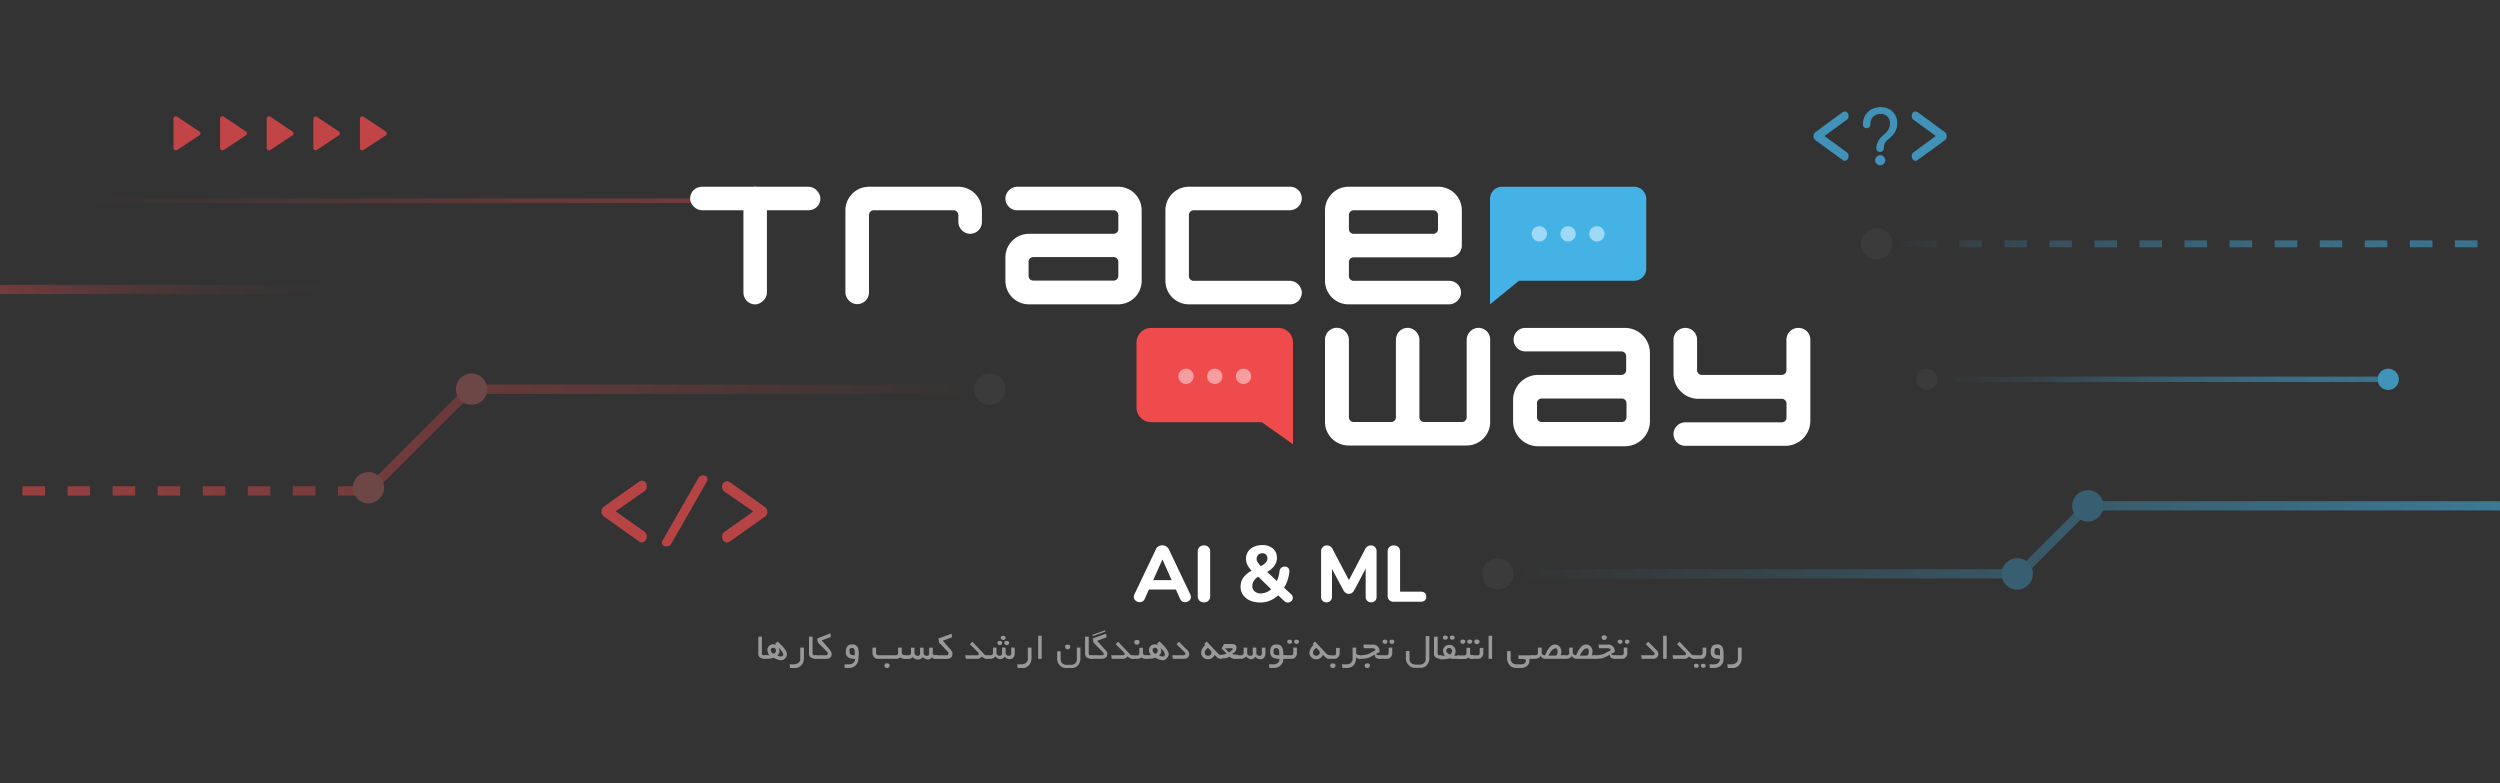 <svg id="Layer_1" data-name="Layer 1" xmlns="http://www.w3.org/2000/svg" xmlns:xlink="http://www.w3.org/1999/xlink" viewBox="0 0 300 94"><defs><linearGradient id="linear-gradient" x1="232.92" y1="45.52" x2="286.91" y2="45.52" gradientUnits="userSpaceOnUse"><stop offset="0" stop-color="#333"/><stop offset="0.24" stop-color="#35454c" stop-opacity="0.93"/><stop offset="0.62" stop-color="#3c7590" stop-opacity="0.74"/><stop offset="1" stop-color="#44b2e5" stop-opacity="0.5"/></linearGradient><linearGradient id="linear-gradient-2" x1="227.42" y1="29.26" x2="300" y2="29.26" gradientUnits="userSpaceOnUse"><stop offset="0" stop-color="#333"/><stop offset="1" stop-color="#44b2e5" stop-opacity="0.5"/></linearGradient><linearGradient id="linear-gradient-3" x1="0.14" y1="52.81" x2="117.64" y2="52.81" gradientUnits="userSpaceOnUse"><stop offset="0" stop-color="#f04b4c"/><stop offset="1" stop-color="#333"/></linearGradient><linearGradient id="linear-gradient-4" x1="9.85" y1="24.09" x2="85.9" y2="24.09" gradientUnits="userSpaceOnUse"><stop offset="0" stop-color="#333"/><stop offset="1" stop-color="#f04b4c"/></linearGradient><linearGradient id="linear-gradient-5" y1="34.74" x2="43.08" y2="34.74" gradientUnits="userSpaceOnUse"><stop offset="0" stop-color="#f04b4c"/><stop offset="0.05" stop-color="#e0494a"/><stop offset="0.23" stop-color="#ac4243"/><stop offset="0.4" stop-color="#803d3d"/><stop offset="0.57" stop-color="#5f3939"/><stop offset="0.73" stop-color="#473536"/><stop offset="0.88" stop-color="#383434"/><stop offset="1" stop-color="#333"/></linearGradient><linearGradient id="linear-gradient-6" x1="182.12" y1="64.78" x2="300" y2="64.78" gradientUnits="userSpaceOnUse"><stop offset="0" stop-color="#333"/><stop offset="1" stop-color="#44b2e5"/></linearGradient></defs><title>Traceway-web-mobile</title><rect width="300" height="94" fill="#333"/><line x1="286.58" y1="45.52" x2="233.25" y2="45.52" fill="none" stroke-linecap="round" stroke-miterlimit="10" stroke-width="0.66" stroke="url(#linear-gradient)"/><line x1="227.42" y1="29.26" x2="300" y2="29.26" fill="none" stroke-miterlimit="10" stroke-width="0.83" stroke="url(#linear-gradient-2)"/><polyline points="0.7 58.91 44.24 58.91 56.45 46.7 117.08 46.7" fill="none" stroke-linecap="round" stroke-miterlimit="10" stroke-width="1.11" opacity="0.55" stroke="url(#linear-gradient-3)"/><g opacity="0.75"><path d="M20.82,17.78V14.23a.28.28,0,0,1,.43-.23l2.67,1.78a.27.27,0,0,1,0,.46L21.25,18A.28.28,0,0,1,20.82,17.78Z" fill="#f04b4c"/></g><g opacity="0.75"><path d="M26.41,17.78V14.23a.28.28,0,0,1,.44-.23l2.66,1.78a.27.27,0,0,1,0,.46L26.85,18A.28.28,0,0,1,26.41,17.78Z" fill="#f04b4c"/></g><g opacity="0.75"><path d="M32,17.78V14.23a.28.28,0,0,1,.43-.23l2.66,1.78a.27.27,0,0,1,0,.46L32.44,18A.28.28,0,0,1,32,17.78Z" fill="#f04b4c"/></g><g opacity="0.75"><path d="M37.6,17.78V14.23A.28.28,0,0,1,38,14l2.67,1.78a.28.28,0,0,1,0,.46L38,18A.28.28,0,0,1,37.6,17.78Z" fill="#f04b4c"/></g><g opacity="0.75"><path d="M43.19,17.78V14.23a.28.28,0,0,1,.43-.23l2.67,1.78a.28.28,0,0,1,0,.46L43.62,18A.28.28,0,0,1,43.19,17.78Z" fill="#f04b4c"/></g><line x1="10.13" y1="24.09" x2="85.62" y2="24.09" fill="none" stroke-linecap="round" stroke-miterlimit="10" stroke-width="0.56" opacity="0.35" stroke="url(#linear-gradient-4)"/><line y1="34.74" x2="43.08" y2="34.74" fill="#fff" stroke-miterlimit="10" stroke-width="1.11" opacity="0.35" stroke="url(#linear-gradient-5)"/><rect y="57.4" width="2.7" height="3.03" fill="#333"/><rect x="5.41" y="57.4" width="2.7" height="3.03" fill="#333"/><rect x="10.81" y="57.4" width="2.7" height="3.03" fill="#333"/><rect x="16.22" y="57.4" width="2.7" height="3.03" fill="#333"/><rect x="21.63" y="57.4" width="2.7" height="3.03" fill="#333"/><rect x="27.04" y="57.4" width="2.7" height="3.03" fill="#333"/><rect x="32.44" y="57.4" width="2.7" height="3.03" fill="#333"/><rect x="37.85" y="57.4" width="2.7" height="3.03" fill="#333"/><rect x="259.44" y="27.74" width="2.7" height="3.03" fill="#333"/><rect x="254.04" y="27.74" width="2.7" height="3.03" fill="#333"/><rect x="248.63" y="27.74" width="2.7" height="3.03" fill="#333"/><rect x="243.22" y="27.74" width="2.7" height="3.03" fill="#333"/><rect x="237.82" y="27.74" width="2.7" height="3.03" fill="#333"/><rect x="232.41" y="27.74" width="2.7" height="3.03" fill="#333"/><rect x="264.85" y="27.74" width="2.7" height="3.03" fill="#333"/><rect x="270.26" y="27.74" width="2.7" height="3.03" fill="#333"/><rect x="275.67" y="27.74" width="2.7" height="3.03" fill="#333"/><rect x="281.07" y="27.74" width="2.7" height="3.03" fill="#333"/><rect x="286.48" y="27.74" width="2.7" height="3.03" fill="#333"/><rect x="291.89" y="27.74" width="2.7" height="3.03" fill="#333"/><rect x="297.3" y="27.74" width="2.7" height="3.03" fill="#333"/><circle cx="118.78" cy="46.7" r="1.88" fill="#848484" opacity="0.1"/><circle cx="56.59" cy="46.7" r="1.88" fill="#6d4746"/><circle cx="44.21" cy="58.53" r="1.88" fill="#6d4746"/><circle cx="225.19" cy="29.26" r="1.88" fill="#848484" opacity="0.1"/><circle cx="231.19" cy="45.52" r="1.28" fill="#848484" opacity="0.1"/><circle cx="286.58" cy="45.52" r="1.28" fill="#333"/><g opacity="0.7"><path d="M77.61,64.4a.69.69,0,0,1-.18.49.52.52,0,0,1-.41.2.48.48,0,0,1-.29-.09l-4.24-3a.73.73,0,0,1-.31-.62.75.75,0,0,1,.31-.61l4.24-3a.64.64,0,0,1,.3-.09.52.52,0,0,1,.41.19.61.61,0,0,1,.17.46.69.69,0,0,1-.28.61l-3.46,2.42,3.46,2.44A.69.69,0,0,1,77.61,64.4Z" fill="#f04b4c"/><path d="M84.05,57.13a.73.73,0,0,1,.33-.08.56.56,0,0,1,.39.14.44.44,0,0,1,.13.36.7.7,0,0,1-.07.22l-4.29,7.5a.56.56,0,0,1-.25.23.72.72,0,0,1-.33.07.52.52,0,0,1-.39-.14.42.42,0,0,1-.14-.36.8.8,0,0,1,.08-.21l4.3-7.51A.47.47,0,0,1,84.05,57.13Z" fill="#f04b4c"/><path d="M92.09,61.39a.76.76,0,0,1-.31.62l-4.24,3a.5.5,0,0,1-.29.09.54.54,0,0,1-.42-.2.69.69,0,0,1-.18-.49.7.7,0,0,1,.29-.59l3.46-2.44L86.94,59a.7.7,0,0,1-.29-.61.65.65,0,0,1,.17-.46.55.55,0,0,1,.42-.19.64.64,0,0,1,.3.09l4.24,3A.78.78,0,0,1,92.09,61.39Z" fill="#f04b4c"/></g><g opacity="0.75"><path d="M221.83,18.75a.54.54,0,0,1-.15.39.43.43,0,0,1-.32.16.37.37,0,0,1-.22-.08l-3.28-2.39a.59.59,0,0,1-.24-.5.61.61,0,0,1,.24-.48l3.28-2.41a.53.53,0,0,1,.23-.06.43.43,0,0,1,.32.14.56.56,0,0,1,.14.38.55.55,0,0,1-.23.48l-2.67,1.94,2.67,1.95A.56.56,0,0,1,221.83,18.75Z" fill="#44b2e5"/><path d="M226.5,14a1,1,0,0,0-.79-.32,1.15,1.15,0,0,0-1.26,1.25.44.44,0,0,1-.45.45.42.42,0,0,1-.32-.13.44.44,0,0,1-.13-.32,2.1,2.1,0,0,1,.27-1.07,1.87,1.87,0,0,1,.76-.74,2.41,2.41,0,0,1,1.13-.26,2.12,2.12,0,0,1,1,.24,1.76,1.76,0,0,1,.7.68,1.86,1.86,0,0,1,.26,1,2.16,2.16,0,0,1-.15.83,2.35,2.35,0,0,1-.41.63,5.73,5.73,0,0,1-.65.6,1,1,0,0,0-.31.44,1.72,1.72,0,0,0-.09.51.42.42,0,0,1-.13.32.46.46,0,0,1-.64,0,.46.46,0,0,1-.13-.32,1.75,1.75,0,0,1,.19-.77,2,2,0,0,1,.53-.7,6.57,6.57,0,0,0,.5-.46,1.74,1.74,0,0,0,.29-.45,1.54,1.54,0,0,0,.12-.63A1.06,1.06,0,0,0,226.5,14Zm-.45,4.8a.58.58,0,0,1,.18.43.6.6,0,0,1-.18.43.57.57,0,0,1-.43.17.55.55,0,0,1-.42-.17.6.6,0,0,1-.18-.43.58.58,0,0,1,.18-.43.56.56,0,0,1,.42-.18A.58.58,0,0,1,226.05,18.79Z" fill="#44b2e5"/><path d="M233.61,16.33a.59.59,0,0,1-.24.5l-3.28,2.39a.37.37,0,0,1-.22.08.43.43,0,0,1-.32-.16.54.54,0,0,1-.14-.39.55.55,0,0,1,.22-.48l2.67-1.95-2.67-1.94a.54.54,0,0,1-.22-.48.55.55,0,0,1,.13-.38.43.43,0,0,1,.32-.14.53.53,0,0,1,.23.06l3.28,2.41A.61.61,0,0,1,233.61,16.33Z" fill="#44b2e5"/></g><path d="M196.09,22.41H180.26a1.45,1.45,0,0,0-1.46,1.45V36.52l3.48-2.83h13.81a1.46,1.46,0,0,0,1.46-1.45V23.86A1.46,1.46,0,0,0,196.09,22.41Z" fill="#44b2e5"/><path d="M153.41,39.35H138.14a1.76,1.76,0,0,0-1.76,1.76V48.9a1.76,1.76,0,0,0,1.76,1.76H151.4l3.76,2.65V41.11A1.75,1.75,0,0,0,153.41,39.35Z" fill="#f04b4c"/><rect x="83.57" y="28.06" width="14.12" height="2.82" rx="1.41" transform="translate(120.09 -61.16) rotate(90)" fill="#fff"/><path d="M174,30.88a1.42,1.42,0,0,0,1.42-1.41V25.23a2.83,2.83,0,0,0-2.83-2.82H161.87A2.83,2.83,0,0,0,159,25.23V33.7a2.83,2.83,0,0,0,2.83,2.82h12a1.47,1.47,0,0,0,1.49-1.26A1.42,1.42,0,0,0,174,33.7H162.43a.56.56,0,0,1-.56-.56v-1.7a.56.56,0,0,1,.56-.56Zm-12.13-3.39V25.8a.57.57,0,0,1,.56-.57H172a.57.57,0,0,1,.56.57v1.69a.57.57,0,0,1-.56.57h-9.6A.57.57,0,0,1,161.87,27.49Z" fill="#fff"/><path d="M115,22.41H104.28a2.83,2.83,0,0,0-2.83,2.82V35a1.47,1.47,0,0,0,1.27,1.49,1.42,1.42,0,0,0,1.56-1.41V25.8a.57.57,0,0,1,.56-.57h9.6a.57.57,0,0,1,.56.57v.76a1.47,1.47,0,0,0,1.27,1.49,1.42,1.42,0,0,0,1.56-1.41V25.23A2.83,2.83,0,0,0,115,22.41Z" fill="#fff"/><rect x="82.8" y="22.41" width="15.64" height="2.82" rx="1.41" transform="translate(181.25 47.64) rotate(-180)" fill="#fff"/><path d="M134.2,22.41H122.14a1.46,1.46,0,0,0-1.48,1.27,1.4,1.4,0,0,0,1.4,1.55h11.58a.57.57,0,0,1,.56.57v1.69a.57.57,0,0,1-.56.57H123.47a2.82,2.82,0,0,0-2.82,2.82V33.7a2.82,2.82,0,0,0,2.82,2.82H134.2A2.82,2.82,0,0,0,137,33.7V25.23A2.82,2.82,0,0,0,134.2,22.41Zm0,9v1.7a.56.56,0,0,1-.56.56H124a.56.56,0,0,1-.57-.56v-1.7a.56.56,0,0,1,.57-.56h9.6A.56.56,0,0,1,134.2,31.44Z" fill="#fff"/><path d="M154.71,33.7H143.23a.56.56,0,0,1-.56-.56V25.8a.57.57,0,0,1,.56-.57h11.48a1.47,1.47,0,0,0,1.5-1.28,1.4,1.4,0,0,0-1.4-1.54H142.67a2.82,2.82,0,0,0-2.82,2.82V33.7a2.82,2.82,0,0,0,2.82,2.82h12.14a1.4,1.4,0,0,0,1.4-1.53A1.47,1.47,0,0,0,154.71,33.7Z" fill="#fff"/><path d="M177.25,39.35A1.47,1.47,0,0,0,176,40.84v9.24a.56.56,0,0,1-.56.56H170.9a.57.57,0,0,1-.57-.56V40.84a1.47,1.47,0,0,0-1.26-1.49,1.42,1.42,0,0,0-1.56,1.41v9.32a.56.56,0,0,1-.56.56h-4.52a.56.56,0,0,1-.56-.56V40.84a1.48,1.48,0,0,0-1.27-1.49A1.42,1.42,0,0,0,159,40.76v9.88a2.83,2.83,0,0,0,2.83,2.82H176a2.82,2.82,0,0,0,2.82-2.82V40.76A1.41,1.41,0,0,0,177.25,39.35Z" fill="#fff"/><path d="M181.63,40.76h0A1.41,1.41,0,0,0,183,42.17h11.57a.57.57,0,0,1,.57.57v1.69a.57.57,0,0,1-.57.56h-10a3,3,0,0,0-3,3v2.56a3,3,0,0,0,3,3h10.47a3,3,0,0,0,2.95-3V42.3a3,3,0,0,0-2.95-2.95H183A1.41,1.41,0,0,0,181.63,40.76Zm13.55,7.62v1.7a.57.57,0,0,1-.57.56H185a.56.56,0,0,1-.56-.56v-1.7a.56.56,0,0,1,.56-.56h9.6A.57.57,0,0,1,195.18,48.38Z" fill="#fff"/><path d="M214.37,40.76v3.67a.56.56,0,0,1-.56.56h-9.6a.56.56,0,0,1-.56-.56V40.76a1.41,1.41,0,0,0-1.41-1.41h0a1.42,1.42,0,0,0-1.42,1.41v4.1a3,3,0,0,0,3,3h10a.56.56,0,0,1,.56.56v1.7a.56.56,0,0,1-.56.56H202.24a1.42,1.42,0,0,0-1.42,1.41h0a1.42,1.42,0,0,0,1.42,1.41h12a3,3,0,0,0,3-3V40.76a1.41,1.41,0,0,0-1.41-1.41h0A1.42,1.42,0,0,0,214.37,40.76Z" fill="#fff"/><circle cx="142.32" cy="45.16" r="0.92" fill="#f69d9f"/><circle cx="145.77" cy="45.16" r="0.92" fill="#f69d9f"/><circle cx="149.22" cy="45.16" r="0.92" fill="#f69d9f"/><circle cx="184.72" cy="28.06" r="0.92" fill="#9ed9f6"/><circle cx="188.17" cy="28.06" r="0.92" fill="#9ed9f6"/><circle cx="191.63" cy="28.06" r="0.92" fill="#9ed9f6"/><polyline points="300 60.7 250.54 60.7 242.37 68.86 182.12 68.86" fill="none" stroke-miterlimit="10" stroke-width="1.11" opacity="0.55" stroke="url(#linear-gradient-6)"/><circle cx="250.54" cy="60.7" r="1.88" fill="#333"/><circle cx="242.07" cy="68.87" r="1.88" fill="#333"/><circle cx="179.75" cy="68.87" r="1.88" fill="#848484" opacity="0.1"/><circle cx="242.07" cy="68.87" r="1.88" fill="#44b2e5" opacity="0.35"/><circle cx="250.54" cy="60.7" r="1.88" fill="#44b2e5" opacity="0.35"/><circle cx="286.58" cy="45.52" r="1.28" fill="#44b2e5" opacity="0.75"/><path d="M142.91,71.62a.59.59,0,0,1-.21.46.77.77,0,0,1-.5.18.69.69,0,0,1-.34-.09.65.65,0,0,1-.25-.31l-.5-1.12h-3.24l-.5,1.12a.65.65,0,0,1-.25.31.68.68,0,0,1-.35.09.74.74,0,0,1-.49-.18.57.57,0,0,1-.22-.46.79.79,0,0,1,.07-.3l2.58-5.41a.71.71,0,0,1,.31-.35.93.93,0,0,1,.46-.12.89.89,0,0,1,.45.12.93.93,0,0,1,.33.35l2.57,5.41A.84.84,0,0,1,142.91,71.62Zm-4.53-2h2.22l-1.11-2.48Z" fill="#fff"/><path d="M143.93,72.08a.73.73,0,0,1-.2-.54V66.18a.72.72,0,0,1,.2-.53.77.77,0,0,1,.55-.2.73.73,0,0,1,.54.2.69.69,0,0,1,.2.53v5.36a.69.69,0,0,1-.74.74A.73.73,0,0,1,143.93,72.08Z" fill="#fff"/><path d="M155.14,71.73a.53.53,0,0,1-.18.4.6.6,0,0,1-.84,0l-.74-.69a3.43,3.43,0,0,1-1,.64,3,3,0,0,1-1.14.22,3.25,3.25,0,0,1-1.23-.23,2.1,2.1,0,0,1-.84-.67,1.65,1.65,0,0,1-.3-1,1.87,1.87,0,0,1,.32-1.07,3,3,0,0,1,1-.85,3,3,0,0,1-.51-.71,1.63,1.63,0,0,1-.16-.71,1.57,1.57,0,0,1,.24-.86,1.6,1.6,0,0,1,.7-.58,2.31,2.31,0,0,1,1-.21,1.92,1.92,0,0,1,1.29.41,1.41,1.41,0,0,1,.48,1.12,1.64,1.64,0,0,1-.28.92,2.88,2.88,0,0,1-.89.77l1.16,1.09a3.51,3.51,0,0,0,.32-1.16.59.59,0,0,1,.21-.42.61.61,0,0,1,.41-.15.57.57,0,0,1,.43.17.56.56,0,0,1,.13.47,4.46,4.46,0,0,1-.63,1.9l.83.76A.59.59,0,0,1,155.14,71.73Zm-2.58-1L151,69.21a1.29,1.29,0,0,0-.72,1.12.78.78,0,0,0,.29.64,1.09,1.09,0,0,0,.75.24A1.92,1.92,0,0,0,152.56,70.69ZM151,66.57a.67.67,0,0,0-.2.5.69.69,0,0,0,.12.39,2.22,2.22,0,0,0,.38.47,1.88,1.88,0,0,0,.61-.45.67.67,0,0,0,.18-.48.6.6,0,0,0-.16-.44.58.58,0,0,0-.44-.17A.67.67,0,0,0,151,66.57Z" fill="#fff"/><path d="M165,65.66a.71.71,0,0,1,.19.52v5.43a.66.66,0,0,1-.18.49.65.65,0,0,1-.48.18.62.62,0,0,1-.46-.18.66.66,0,0,1-.19-.49V68.24l-1.35,2.55a1.23,1.23,0,0,1-.29.36.68.68,0,0,1-.38.11.67.67,0,0,1-.37-.11,1.11,1.11,0,0,1-.3-.36l-1.35-2.51v3.33a.66.66,0,0,1-.19.49.61.61,0,0,1-.47.18.64.64,0,0,1-.47-.18.66.66,0,0,1-.18-.49V66.18a.72.72,0,0,1,.2-.52.66.66,0,0,1,.51-.21.75.75,0,0,1,.69.48l1.94,3.68,1.93-3.68a.77.77,0,0,1,.69-.48A.66.66,0,0,1,165,65.66Z" fill="#fff"/><path d="M166.7,72a.67.67,0,0,1-.18-.51V66.18a.72.72,0,0,1,.2-.53.75.75,0,0,1,.54-.2.76.76,0,0,1,.55.2.72.72,0,0,1,.2.53V71h2.44c.47,0,.7.2.7.6s-.23.61-.7.61h-3.23A.67.67,0,0,1,166.7,72Z" fill="#fff"/><path d="M91.9,79.06a1.11,1.11,0,0,1-.77-.21A.58.58,0,0,1,91,78.4v-2h.43v1.85c0,.2,0,.32.1.37a1.08,1.08,0,0,0,.39,0Z" fill="#999"/><path d="M94.43,78.49a.7.7,0,0,1-.22.51.65.65,0,0,1-.49.23,1.93,1.93,0,0,1-.89-.32,1.38,1.38,0,0,1-.62.14h-.48v-.43h.6a1,1,0,0,1-.24-.6.68.68,0,0,1,.7-.7.75.75,0,0,1,.52.23L93,77.27l.32-.29C94.07,77.66,94.43,78.16,94.43,78.49Zm-1.31-.43a.34.34,0,0,0-.11-.24.39.39,0,0,0-.26-.09.23.23,0,0,0-.19.1.32.32,0,0,0-.06.2.45.45,0,0,0,.34.42A.4.4,0,0,0,93.12,78.06Zm.85.45c0-.17-.19-.45-.57-.83a.58.58,0,0,1,.13.41.55.55,0,0,1-.26.55.8.8,0,0,0,.42.14C93.88,78.78,94,78.69,94,78.51Z" fill="#999"/><path d="M96.47,79a1.18,1.18,0,0,1-.3.81,1,1,0,0,1-.78.35h-.57l-.07-.44h.48a1,1,0,0,0,.54-.15.55.55,0,0,0,.26-.47V77.71h.44Z" fill="#999"/><path d="M98,79.06a1.11,1.11,0,0,1-.77-.21.58.58,0,0,1-.15-.45v-2h.43v1.85a.49.49,0,0,0,.1.37,1.08,1.08,0,0,0,.39,0Z" fill="#999"/><path d="M99.8,78.47c0,.39-.22.59-.66.59H97.79v-.43h1.35c.12,0,.17-.07.17-.2a.25.25,0,0,0,0-.15L98.14,77.1l-.08-.48L99.65,76l.06.43-1.11.42.88,1c.06.07.14.19.24.34A.43.43,0,0,1,99.8,78.47Z" fill="#999"/><path d="M103,79.12a1,1,0,0,1-.33.73,1.09,1.09,0,0,1-.76.3h-.56l0-.43h.54a.77.77,0,0,0,.51-.17.65.65,0,0,0,.22-.49,1.71,1.71,0,0,1-.79-.14.73.73,0,0,1-.33-.69,1,1,0,0,1,.26-.76.82.82,0,0,1,.53-.14.65.65,0,0,1,.66.41,2.68,2.68,0,0,1,.1.83Zm-.43-.49v-.45c0-.28-.12-.42-.34-.42a.29.29,0,0,0-.28.14.87.87,0,0,0,0,.33.34.34,0,0,0,.22.36A1.87,1.87,0,0,0,102.58,78.63Z" fill="#999"/><path d="M108.7,79.06a1,1,0,0,1-.69-.17.71.71,0,0,1-.42.17h-2.27a.55.55,0,0,1-.45-.22.76.76,0,0,1-.17-.48v-.65h.43v.59a.37.37,0,0,0,.08.26.33.33,0,0,0,.25.07h2a.34.34,0,0,0,.25-.07.43.43,0,0,0,.06-.26v-.59h.44v.59q0,.33.48.33Zm-1.94.8a.26.26,0,0,1-.09.21.29.29,0,0,1-.21.09c-.22,0-.32-.1-.32-.3s.1-.26.3-.26S106.76,79.69,106.76,79.86Z" fill="#999"/><path d="M112.43,79.06a1.16,1.16,0,0,1-.33,0,.43.43,0,0,1-.26-.2.58.58,0,0,1-.5.28.85.85,0,0,1-.59-.29.82.82,0,0,1-.63.29.72.72,0,0,1-.58-.3.68.68,0,0,1-.48.23l-.56,0v-.43h.36a.64.64,0,0,0,.33-.06c.09,0,.13-.16.13-.32v-.54h.42v.64a.3.3,0,0,0,.11.24.35.35,0,0,0,.26.1q.3,0,.3-.27v-.71h.42v.63a.33.33,0,0,0,.11.25.35.35,0,0,0,.26.1q.3,0,.3-.27v-.71h.43v.66a.23.23,0,0,0,.16.22,1.7,1.7,0,0,0,.34,0Z" fill="#999"/><path d="M114.29,78.47c0,.39-.22.59-.66.59h-1.35v-.43h1.35c.12,0,.17-.07.17-.2a.2.2,0,0,0,0-.15l-1.12-1.18-.07-.48,1.58-.58.06.43-1.11.42.88,1c.06.07.14.19.24.34A.43.43,0,0,1,114.29,78.47Z" fill="#999"/><path d="M118.56,79.06h-.2a.83.83,0,0,1-.54-.3.64.64,0,0,1-.58.3H115.9l-.06-.43h1.38c.16,0,.23,0,.23-.16a.27.27,0,0,0-.06-.17l-1-1,.29-.29,1.3,1.37a1.89,1.89,0,0,0,.23.22.67.67,0,0,0,.32.06Z" fill="#999"/><path d="M121.77,78.37a.88.88,0,0,1-.14.51.55.55,0,0,1-.47.22.75.75,0,0,1-.59-.29.69.69,0,0,1-.53.29.75.75,0,0,1-.58-.34.84.84,0,0,1-.57.3h-.55v-.43h.52c.2,0,.3-.1.3-.31v-.61h.42v.63a.32.32,0,0,0,.1.25.36.36,0,0,0,.27.1q.3,0,.3-.27v-.71h.42v.63a.33.33,0,0,0,.11.25.35.35,0,0,0,.26.1c.21,0,.31-.09.31-.27v-.71h.42Zm-1.51-1.23a.27.27,0,0,1-.27.27.32.32,0,0,1-.21-.08.23.23,0,0,1-.09-.19c0-.15.09-.23.27-.23S120.26,77,120.26,77.14Zm.41-.61a.22.22,0,0,1-.08.19.27.27,0,0,1-.19.08.32.32,0,0,1-.21-.08.22.22,0,0,1-.1-.19c0-.15.09-.23.28-.23S120.67,76.38,120.67,76.53Zm.43.61a.26.26,0,0,1-.08.19.3.3,0,0,1-.2.08.32.32,0,0,1-.21-.08.23.23,0,0,1-.09-.19c0-.15.09-.23.27-.23S121.1,77,121.1,77.14Z" fill="#999"/><path d="M123.78,79a1.22,1.22,0,0,1-.29.81,1,1,0,0,1-.79.35h-.57l-.07-.44h.49a.94.94,0,0,0,.53-.15.55.55,0,0,0,.26-.47V77.71h.44Z" fill="#999"/><path d="M125,79.06h-.42V76.29H125Z" fill="#999"/><path d="M129.65,79a1.22,1.22,0,0,1-.29.83,1,1,0,0,1-.8.33h-.66a1,1,0,0,1-.75-.34,1.12,1.12,0,0,1-.29-.77v-.9h.42v1a.6.6,0,0,0,.21.46.77.77,0,0,0,.49.17h.56a.76.76,0,0,0,.48-.17.61.61,0,0,0,.2-.46V77.71h.43Zm-1.22-1.38a.29.29,0,0,1-.09.21.32.32,0,0,1-.21.08c-.22,0-.32-.1-.32-.29s.1-.26.3-.26S128.43,77.43,128.43,77.61Z" fill="#999"/><path d="M131.13,79.06a1.13,1.13,0,0,1-.77-.21.58.58,0,0,1-.15-.45v-2h.44v1.85c0,.2,0,.32.1.37a1.05,1.05,0,0,0,.38,0Z" fill="#999"/><path d="M132.88,78.49a.5.5,0,0,1-.21.43.79.79,0,0,1-.47.14h-1.26v-.43h1.26c.16,0,.24,0,.24-.16a.23.23,0,0,0-.07-.17l-1.15-1.2-.09-.49,1.6-.57.06.43-1.14.43,1.11,1.23A.52.52,0,0,1,132.88,78.49Zm-.26-2.69-1.51.54,0-.17,1.52-.54Z" fill="#999"/><path d="M136.05,79.06h-.19a.83.83,0,0,1-.55-.3.64.64,0,0,1-.57.3H133.4l-.06-.43h1.37c.16,0,.24,0,.24-.16a.23.23,0,0,0-.07-.17l-1-1,.29-.29,1.3,1.37a1.89,1.89,0,0,0,.23.22.7.7,0,0,0,.32.06Z" fill="#999"/><path d="M137.69,79.06h-.14a.91.91,0,0,1-.6-.17.69.69,0,0,1-.42.17h-.71v-.43a4.66,4.66,0,0,0,.76,0c.09,0,.14-.16.14-.38v-.51h.43v.59q0,.32.54.33Zm-.94-2a.31.31,0,0,1-.3.3q-.33,0-.33-.3c0-.18.11-.26.31-.26S136.75,76.85,136.75,77Z" fill="#999"/><path d="M140.24,78.49A.7.7,0,0,1,140,79a.65.65,0,0,1-.49.23,1.93,1.93,0,0,1-.89-.32,1.38,1.38,0,0,1-.62.14h-.48v-.43h.6a1,1,0,0,1-.24-.6.69.69,0,0,1,.2-.5.69.69,0,0,1,.51-.2.74.74,0,0,1,.51.23l-.28-.29.32-.29C139.88,77.66,140.24,78.16,140.24,78.49Zm-1.31-.43a.34.34,0,0,0-.11-.24.39.39,0,0,0-.26-.09.2.2,0,0,0-.18.1.27.27,0,0,0-.07.2.45.45,0,0,0,.34.42A.4.4,0,0,0,138.93,78.06Zm.85.45c0-.17-.19-.45-.57-.83a.58.58,0,0,1,.13.41.55.55,0,0,1-.26.55.8.8,0,0,0,.42.14C139.69,78.78,139.78,78.69,139.78,78.51Z" fill="#999"/><path d="M142.71,78.5a.49.49,0,0,1-.19.41.68.68,0,0,1-.45.15h-1.34l-.06-.43H142c.16,0,.24-.06.24-.17a.25.25,0,0,0-.06-.16l-1-1,.29-.29,1,1A.66.66,0,0,1,142.71,78.5Z" fill="#999"/><path d="M146.61,79.06a.84.84,0,0,1-.41-.07,4.37,4.37,0,0,1-.45-.4.83.83,0,0,1-.79.52.8.8,0,0,1-.83-.82,1.37,1.37,0,0,1,.51-.88l-.13-.14.29-.29,1.3,1.37a1.18,1.18,0,0,0,.22.21.61.61,0,0,0,.29.07Zm-1.24-.75a.28.28,0,0,0-.08-.23l-.34-.35a3,3,0,0,0-.26.26.51.51,0,0,0-.12.32.34.34,0,0,0,.11.28.39.39,0,0,0,.28.1.39.39,0,0,0,.29-.11A.34.34,0,0,0,145.37,78.31Z" fill="#999"/><path d="M148.59,79.06a2.54,2.54,0,0,1-.57,0,1.52,1.52,0,0,1-.49-.27A1.28,1.28,0,0,1,147,79l-.57,0v-.43a1.16,1.16,0,0,0,.76-.16l-.6-.59.29-.54h.92c.3,0,.49.1.57.31a.73.73,0,0,1,0,.16.65.65,0,0,1-.15.44,2.12,2.12,0,0,1-.37.28,2,2,0,0,0,.71.1Zm-.66-1.17s0-.07-.08-.1a.28.28,0,0,0-.12,0H147l.47.5Q147.93,78,147.93,77.89Z" fill="#999"/><path d="M151.85,78.37a.94.94,0,0,1-.14.52.58.58,0,0,1-.48.22.81.81,0,0,1-.58-.29.72.72,0,0,1-.53.29.84.84,0,0,1-.59-.35.74.74,0,0,1-.56.3h-.55v-.43h.52c.2,0,.3-.11.3-.32v-.6h.42v.63a.35.35,0,0,0,.11.26.43.43,0,0,0,.27.1c.2,0,.29-.09.29-.27v-.72h.43v.63a.35.35,0,0,0,.1.26.45.45,0,0,0,.27.1q.3,0,.3-.27v-.72h.42Z" fill="#999"/><path d="M154.24,79.06H154a1,1,0,0,1-.32.78,1.06,1.06,0,0,1-.79.31h-.56l-.06-.43h.55a.8.8,0,0,0,.51-.17.68.68,0,0,0,.21-.49,1.69,1.69,0,0,1-.78-.14.73.73,0,0,1-.33-.69.92.92,0,0,1,.26-.76.76.76,0,0,1,.51-.13.68.68,0,0,1,.69.42,2.77,2.77,0,0,1,.11.87h.29Zm-.73-.43v-.41a.54.54,0,0,0-.09-.31.31.31,0,0,0-.27-.14.29.29,0,0,0-.28.13.9.9,0,0,0-.05.34.33.33,0,0,0,.23.35A1.57,1.57,0,0,0,153.51,78.63Z" fill="#999"/><path d="M155.63,78.36a.69.69,0,0,1-.17.48.52.52,0,0,1-.45.22h-.92v-.43h.79a.34.34,0,0,0,.25-.07.37.37,0,0,0,.07-.26v-.59h.43ZM155.05,77a.25.25,0,0,1-.08.18.27.27,0,0,1-.19.08.38.38,0,0,1-.22-.07.23.23,0,0,1-.09-.19c0-.16.09-.24.28-.24S155.05,76.85,155.05,77Zm.83,0a.25.25,0,0,1-.08.18.3.3,0,0,1-.2.08.38.38,0,0,1-.21-.07.23.23,0,0,1-.09-.19c0-.16.09-.24.28-.24S155.88,76.85,155.88,77Z" fill="#999"/><path d="M159.6,79.06a.86.86,0,0,1-.41-.07l-.45-.4a.82.82,0,0,1-.79.52.79.79,0,0,1-.82-.82,1.34,1.34,0,0,1,.5-.88l-.12-.14.29-.29,1.29,1.37a1.63,1.63,0,0,0,.22.21.64.64,0,0,0,.29.07Zm-1.23-.75a.32.32,0,0,0-.08-.23l-.35-.35a1.68,1.68,0,0,0-.25.26.47.47,0,0,0-.13.32.38.38,0,0,0,.11.28.4.4,0,0,0,.28.1.39.39,0,0,0,.29-.11A.32.32,0,0,0,158.37,78.31Z" fill="#999"/><path d="M160.76,78.36a.71.71,0,0,1-.17.48.55.55,0,0,1-.45.22h-.71v-.43a4.57,4.57,0,0,0,.76,0c.09,0,.14-.16.14-.38V78c0-.11,0-.2,0-.25h.44Zm-.5,1.51a.29.29,0,0,1-.09.21.28.28,0,0,1-.21.08c-.22,0-.33-.09-.33-.29s.11-.26.31-.26S160.26,79.69,160.26,79.87Z" fill="#999"/><path d="M163.22,79.06a.54.54,0,0,1-.47-.2,1.46,1.46,0,0,1-.27.9,1,1,0,0,1-.82.39h-.56l-.07-.43h.6a.71.71,0,0,0,.47-.17.59.59,0,0,0,.21-.46V77.71h.43v.62q0,.28.48.3Z" fill="#999"/><path d="M165.68,79.06c-.4,0-.63-.1-.67-.28l-.06-.23a3.48,3.48,0,0,1-.9.44,4.44,4.44,0,0,1-1,.07v-.43a3,3,0,0,0,1.18-.16l.84-.46a.41.41,0,0,0-.28-.23h-1.13l-.06-.43h1.06a.78.78,0,0,1,.88.89l-.4.22c0,.12.19.18.55.18Zm-1.29.8a.31.31,0,0,1-.3.3.35.35,0,0,1-.23-.07.27.27,0,0,1-.1-.22c0-.17.11-.26.32-.26S164.39,79.69,164.39,79.86Z" fill="#999"/><path d="M167.07,78.36a.69.69,0,0,1-.17.48.52.52,0,0,1-.45.22h-.92v-.43h.79a.34.34,0,0,0,.25-.07.37.37,0,0,0,.07-.26v-.59h.43ZM166.49,77a.25.25,0,0,1-.08.18.27.27,0,0,1-.19.08.33.33,0,0,1-.21-.07.22.22,0,0,1-.1-.19c0-.16.09-.24.28-.24S166.49,76.85,166.49,77Zm.83,0a.25.25,0,0,1-.08.18.3.3,0,0,1-.2.08.38.38,0,0,1-.21-.07.23.23,0,0,1-.09-.19c0-.16.09-.24.28-.24S167.32,76.85,167.32,77Z" fill="#999"/><path d="M171.52,79a1.16,1.16,0,0,1-.3.81,1,1,0,0,1-.78.33h-.66a1,1,0,0,1-.75-.34,1.09,1.09,0,0,1-.32-.77v-.9h.43v1a.56.56,0,0,0,.23.45.76.76,0,0,0,.48.17h.56a.67.67,0,0,0,.46-.18.56.56,0,0,0,.21-.44v-2.8h.44Z" fill="#999"/><path d="M173,79.06a1.13,1.13,0,0,1-.77-.21.58.58,0,0,1-.15-.45v-2h.44v1.85c0,.2,0,.32.1.37a1.05,1.05,0,0,0,.38,0Z" fill="#999"/><path d="M175.07,79.06h-.68A.91.91,0,0,1,174,79a3.89,3.89,0,0,1-1.23.11v-.43h.64a.85.85,0,0,1-.24-.57.65.65,0,0,1,.22-.53.79.79,0,0,1,.56-.19.67.67,0,0,1,.52.22.81.81,0,0,1,.2.55.91.91,0,0,1-.16.52h.58Zm-1.34-2.55a.22.22,0,0,1-.08.18.25.25,0,0,1-.19.07c-.2,0-.3-.08-.3-.25s.09-.24.27-.24S173.73,76.35,173.73,76.51Zm.52,1.63a.39.39,0,0,0-.1-.27.33.33,0,0,0-.25-.12.37.37,0,0,0-.25.1.33.33,0,0,0-.1.23c0,.18.15.33.44.46A.52.52,0,0,0,174.25,78.14Zm.31-1.63a.25.25,0,0,1-.08.18.26.26,0,0,1-.19.07c-.2,0-.3-.08-.3-.25s.09-.24.27-.24S174.56,76.35,174.56,76.51Z" fill="#999"/><path d="M176.82,79.06a2.13,2.13,0,0,1-.4,0,.72.72,0,0,1-.22-.15.69.69,0,0,1-.41.17h-.93v-.43h.8a.34.34,0,0,0,.25-.07.43.43,0,0,0,.07-.26v-.59h.43v.59c0,.14,0,.24.1.28a.66.66,0,0,0,.31,0Zm-1-2.07a.19.19,0,0,1-.08.18.26.26,0,0,1-.19.08c-.2,0-.3-.09-.3-.26s.09-.24.27-.24S175.86,76.83,175.86,77Zm.83,0a.22.22,0,0,1-.08.18.26.26,0,0,1-.19.08c-.2,0-.3-.09-.3-.26s.09-.24.27-.24S176.69,76.83,176.69,77Z" fill="#999"/><path d="M178,78.36a.71.71,0,0,1-.17.48.55.55,0,0,1-.45.22h-.71v-.43a4.66,4.66,0,0,0,.76,0c.09,0,.14-.16.14-.38V78c0-.11,0-.2,0-.25H178ZM177.55,77a.31.31,0,0,1-.3.3q-.33,0-.33-.3c0-.18.1-.26.31-.26S177.55,76.85,177.55,77Z" fill="#999"/><path d="M179.05,79.06h-.42V76.29h.42Z" fill="#999"/><path d="M183.93,79.06h-.4l0,.21a.84.84,0,0,1-.28.64,1,1,0,0,1-.66.24h-.67a1,1,0,0,1-.8-.37,1.37,1.37,0,0,1-.27-.87v-.77h.43v.94a.61.61,0,0,0,.22.48.79.79,0,0,0,.52.16h.55a.58.58,0,0,0,.38-.12.44.44,0,0,0,.16-.36c0-.09-.13-.15-.4-.17h-.5l0-.43h1.74Z" fill="#999"/><path d="M187.68,79.06h-2.19a.64.64,0,0,1-.62-.35.72.72,0,0,1-.58.35h-.52v-.43h.48c.2,0,.3-.11.3-.32v-.6H185v.55c0,.25.14.37.42.37.33-.86.73-1.29,1.19-1.29a.72.72,0,0,1,.34.09.86.86,0,0,1,.41.8,1.35,1.35,0,0,1-.07.4h.41Zm-.77-.85a.49.49,0,0,0-.13-.4.2.2,0,0,0-.13,0c-.26,0-.53.28-.83.86h.85Q186.91,78.63,186.91,78.21Z" fill="#999"/><path d="M191.42,79.06h-2.18a.63.63,0,0,1-.62-.35.74.74,0,0,1-.58.35h-.53v-.43H188a.28.28,0,0,0,.31-.32v-.6h.42v.55c0,.25.14.37.42.37.33-.86.73-1.29,1.19-1.29a.76.76,0,0,1,.35.09.86.86,0,0,1,.41.8,1.77,1.77,0,0,1-.07.4h.4Zm-.77-.85a.49.49,0,0,0-.13-.4.18.18,0,0,0-.13,0c-.25,0-.53.28-.82.86h.84Q190.65,78.63,190.65,78.21Z" fill="#999"/><path d="M193.9,79.06c-.41,0-.63-.1-.68-.28a1.55,1.55,0,0,1-.05-.23,3.82,3.82,0,0,1-.9.44,4.55,4.55,0,0,1-1,.07v-.43a3.09,3.09,0,0,0,1.19-.16l.84-.46a.43.43,0,0,0-.28-.23h-1.14l-.06-.43h1.06a.79.79,0,0,1,.89.89l-.41.22c0,.12.19.18.56.18Zm-1.08-2.57a.29.29,0,0,1-.09.22.29.29,0,0,1-.21.09.3.3,0,0,1-.23-.09.26.26,0,0,1-.1-.22c0-.17.11-.25.31-.25S192.82,76.32,192.82,76.49Z" fill="#999"/><path d="M195.28,78.36a.73.73,0,0,1-.16.48.55.55,0,0,1-.45.22h-.93v-.43h.79a.33.33,0,0,0,.25-.07.37.37,0,0,0,.07-.26v-.59h.43ZM194.7,77a.22.22,0,0,1-.08.18.27.27,0,0,1-.19.08.38.38,0,0,1-.21-.07.24.24,0,0,1-.1-.19c0-.16.1-.24.28-.24S194.7,76.85,194.7,77Zm.83,0a.25.25,0,0,1-.08.18.27.27,0,0,1-.19.08.33.33,0,0,1-.21-.07A.22.22,0,0,1,195,77c0-.16.1-.24.28-.24S195.53,76.85,195.53,77Z" fill="#999"/><path d="M199,78.5a.5.5,0,0,1-.2.41.65.65,0,0,1-.44.15H197l-.06-.43h1.37c.16,0,.24-.06.24-.17a.25.25,0,0,0-.06-.16l-1-1,.3-.29,1,1A.7.7,0,0,1,199,78.5Z" fill="#999"/><path d="M200,79.06h-.42V76.29H200Z" fill="#999"/><path d="M203.43,79.06h-.2a.87.87,0,0,1-.55-.3.64.64,0,0,1-.57.3h-1.34l-.06-.43h1.37c.16,0,.24,0,.24-.16a.23.23,0,0,0-.07-.17l-1-1,.3-.29,1.29,1.37a1.74,1.74,0,0,0,.24.22.67.67,0,0,0,.32.06Z" fill="#999"/><path d="M204.75,78.36a.73.73,0,0,1-.16.48.55.55,0,0,1-.45.22h-.93v-.43H204a.33.33,0,0,0,.25-.07.37.37,0,0,0,.07-.26v-.59h.43Zm-.9,1.53a.22.22,0,0,1-.08.18.26.26,0,0,1-.19.07.37.37,0,0,1-.21-.06.23.23,0,0,1-.09-.19q0-.24.27-.24T203.85,79.89Zm.83,0a.25.25,0,0,1-.08.18.26.26,0,0,1-.19.07.37.37,0,0,1-.21-.06.23.23,0,0,1-.09-.19q0-.24.27-.24T204.68,79.89Z" fill="#999"/><path d="M206.83,79.12a1,1,0,0,1-.32.73,1.09,1.09,0,0,1-.76.3h-.56l-.06-.43h.55a.8.8,0,0,0,.51-.17.68.68,0,0,0,.21-.49,1.74,1.74,0,0,1-.79-.14.75.75,0,0,1-.32-.69,1,1,0,0,1,.25-.76.84.84,0,0,1,.53-.14.65.65,0,0,1,.66.41,2.4,2.4,0,0,1,.1.83Zm-.43-.49v-.45c0-.28-.11-.42-.34-.42a.29.29,0,0,0-.28.14.87.87,0,0,0-.05.33.34.34,0,0,0,.22.36A2,2,0,0,0,206.4,78.63Z" fill="#999"/><path d="M209,79a1.18,1.18,0,0,1-.3.81,1,1,0,0,1-.78.35h-.58l-.07-.44h.49a.9.9,0,0,0,.53-.15.53.53,0,0,0,.26-.47V77.71H209Z" fill="#999"/></svg>